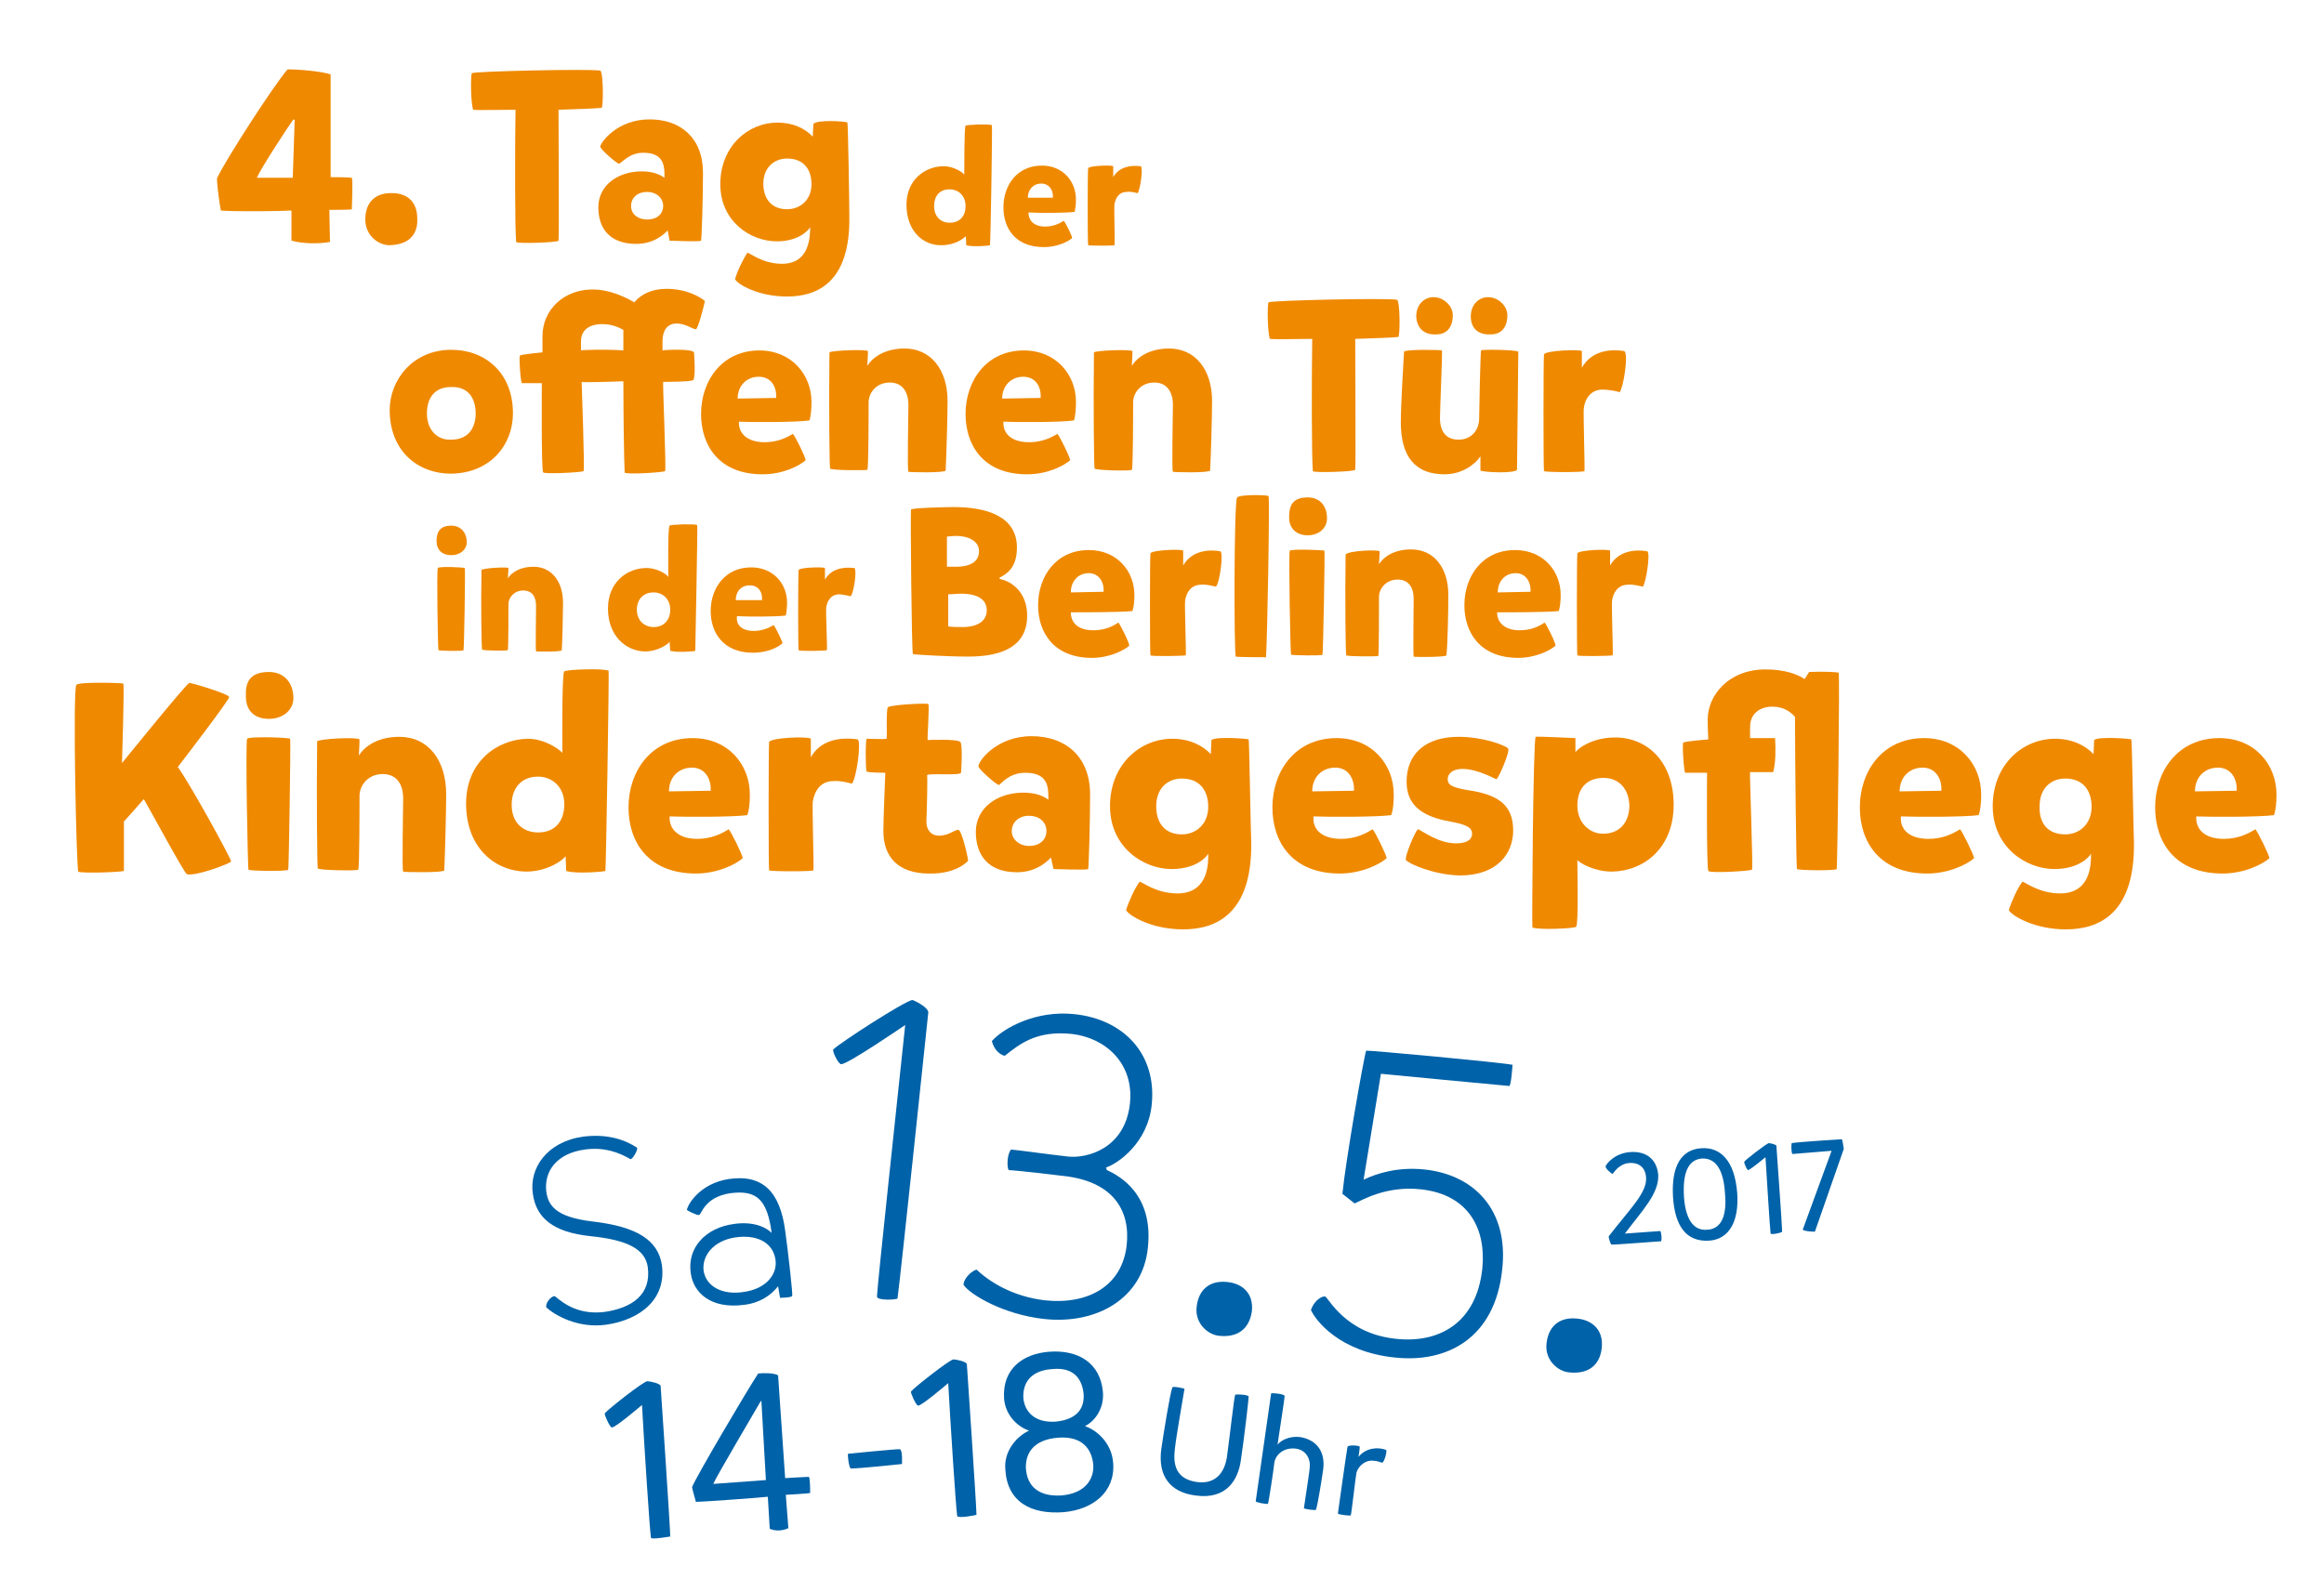 <?xml version="1.0" encoding="utf-8"?>
<!-- Generator: Adobe Illustrator 21.0.0, SVG Export Plug-In . SVG Version: 6.00 Build 0)  -->
<!DOCTYPE svg PUBLIC "-//W3C//DTD SVG 1.1 Basic//EN" "http://www.w3.org/Graphics/SVG/1.1/DTD/svg11-basic.dtd">
<svg version="1.1" baseProfile="basic" id="Ebene_1"
	 xmlns="http://www.w3.org/2000/svg" xmlns:xlink="http://www.w3.org/1999/xlink" x="0px" y="0px" width="362px" height="246px"
	 viewBox="0 0 362 246" xml:space="preserve">
<g>
	<g>
		<path fill="#EF8900" d="M45.4,37.5l0-4.7c-1.2,0.1-9.1,0.2-11,0c-0.2-1-0.6-3.9-0.6-5c1.2-2.7,8.9-14.6,11-17
			c1.5,0,5.4,0.3,6.7,0.8l0,16c0,0,2.7,0,3.3,0.1c0.2,0.4,0,4.9,0,4.9c0,0.1-3.5,0.1-3.5,0.1c0,0,0.1,4.9,0.1,5
			C49.7,38,47.3,38,45.4,37.5z M45.7,18.6c-0.8,1.1-5,7.5-5.7,9.1l5.6,0l0.3-9L45.7,18.6z"/>
		<path fill="#EF8900" d="M60.5,38.2c-1.7-0.1-3.6-1.6-3.6-4c0-2.7,1.6-4.3,4.5-4.1c1.8,0.1,3.6,1.1,3.6,4
			C65.1,36.7,63.5,38.2,60.5,38.2z"/>
		<path fill="#EF8900" d="M73.5,11.4c0.5-0.3,18.2-0.7,20-0.4c0.5,0.2,0.5,5.8,0.2,5.8c-0.8,0.1-3.5,0.2-6.7,0.3
			c0,7.3,0.1,18.9,0,20.4c-0.2,0.3-6.6,0.5-6.6,0.2c-0.2-2.1-0.2-13.8-0.1-20.6c-2.5,0-5.6,0.1-6.6,0C73.3,15.9,73.3,11.7,73.5,11.4
			z"/>
		<path fill="#EF8900" d="M101.2,18.6c4.7,0,8.3,2.8,8.3,8.3c0,4.1-0.2,10.3-0.3,10.6c-0.1,0.2-4.9,0-4.9,0l-0.3-1.6
			c-0.3,0.3-1.9,2.1-4.9,2.1c-4.1,0-5.9-2.4-5.9-5.7c0-3.4,3-5.6,6.8-5.6c1.7,0,2.8,0.5,3.5,1c0-1.6,0.1-3.9-3.3-3.9
			c-2.3,0-3.4,1.7-3.8,1.7c-0.3,0-3-2.3-2.9-2.7C93.6,22.2,96.1,18.6,101.2,18.6z M100.8,34.2c1.7,0,2.5-1,2.5-2.1
			c0-1.3-1.1-2.2-2.5-2.2c-1.5,0-2.5,0.9-2.5,2.2C98.3,33.4,99.4,34.2,100.8,34.2z"/>
		<path fill="#EF8900" d="M132,19.1c0.1,0.4,0.3,12.5,0.3,14.8c0.1,10-4.9,12.3-9.7,12.3c-4.5,0-7.7-1.9-8.1-2.7
			c0.3-1.2,1.3-3.2,1.9-4.1c0.2-0.2,2.2,1.7,5.4,1.7c3.3,0,4.4-2.4,4.4-5.7c-0.3,0.5-1.8,2.2-5.2,2.2c-4.1,0-8.8-3.1-8.8-8.9
			c0-5.9,4.3-9.6,8.9-9.6c2.4,0,4.3,0.9,5.5,2.2c0-0.2,0.1-1.8,0.1-2C127.3,18.6,131.9,18.9,132,19.1z M122.6,32.6
			c2,0,3.8-1.4,3.8-3.9c0-2.3-1.2-4-3.8-4c-2,0-3.7,1.4-3.7,3.9C118.9,31,120.2,32.6,122.6,32.6z"/>
	</g>
	<g>
		<path fill="#EF8900" d="M19.2,106.5c0.2,0.1-0.2,12.4-0.2,12.4s10.1-12.5,10.5-12.5c0.4,0,6.1,1.7,6.2,2.2c0,0.5-8,10.9-8,10.9
			c2,2.8,8.1,13.9,8.3,14.7c0,0.3-5.6,2.4-6.9,2c-0.6-0.5-5.8-10.2-6.7-11.7c-0.4,0.5-3.1,3.5-3.1,3.5l0,7.7
			c-0.7,0.2-6.8,0.4-7.1,0.1c-0.3-0.2-0.9-28.5-0.3-29.1C12.3,106.2,19,106.4,19.2,106.5z"/>
		<path fill="#EF8900" d="M41.9,104.7c2.2,0,3.8,1.5,3.8,4.1c0,1.8-1.6,3.2-3.8,3.2c-2.2,0-3.6-1.2-3.6-3.5
			C38.2,106.3,38.9,104.7,41.9,104.7z M45.2,115.1c0.1,0.2-0.2,20.1-0.3,20.4c-0.2,0.3-6.1,0.2-6.2,0c-0.1-0.1-0.5-20-0.2-20.4
			C38.7,114.7,45,114.9,45.2,115.1z"/>
		<path fill="#EF8900" d="M56,115.2c0,0.9-0.1,2.2-0.1,2.5c0.9-1.4,2.9-2.9,6.3-2.9c4.5,0,7.3,3.6,7.3,9c0,2.8-0.2,9.8-0.3,11.8
			c0,0.4-6.3,0.3-6.4,0.2c-0.2-0.1,0-9.9,0-11.4c0-2.2-1-3.8-3.2-3.8c-2.3,0-3.6,1.8-3.6,3.4c0,1.4,0,11.4-0.2,11.5
			c-0.1,0.2-6.2,0.1-6.3-0.2c-0.1-0.2-0.2-11-0.1-19.8C49.8,115.1,55.6,114.8,56,115.2z"/>
		<path fill="#EF8900" d="M72.6,125.2c0-6.5,4.8-10,9.6-10.1c2.7,0,5,1.7,5.4,2.2c0-1.4-0.1-12.5,0.3-12.7c0.4-0.3,6.1-0.5,6.9-0.1
			c0.1,0-0.4,30.7-0.5,31.2c-0.1,0.1-4.6,0.5-6.1,0c0-0.3-0.1-2-0.1-2.3c-0.3,0.5-2.7,2.4-6.2,2.4C77,135.7,72.6,132,72.6,125.2z
			 M83.8,129.7c2.8,0,4.1-1.9,4.1-4.4c0-2.7-1.9-4.3-4.1-4.3c-2.6,0-4.1,1.8-4.1,4.4C79.7,128.2,81.5,129.7,83.8,129.7z"/>
		<path fill="#EF8900" d="M108.6,130.7c2.2,0,3.8-0.8,4.9-1.5c0.4,0.4,2.1,3.9,2.2,4.5c-1.1,1-4,2.4-7.3,2.4
			c-7.5,0-10.5-5-10.5-10.3c0-5.6,3.5-10.8,10-10.8c5.5,0,8.9,4.1,8.9,8.8c0,1.3-0.1,2.4-0.4,3.2c-2.1,0.3-9.6,0.3-12.1,0.2
			C104.2,129.3,105.8,130.7,108.6,130.7z M110.7,123.2c0.1-2-1-3.6-2.9-3.6c-2.2,0-3.6,1.6-3.6,3.7L110.7,123.2z"/>
		<path fill="#EF8900" d="M132.7,122.1c-0.7-0.2-2-0.5-2.9-0.4c-1.9,0-2.9,1.4-3.2,3.2c-0.1,0.9,0.2,10.6,0.1,10.7
			c-0.1,0.2-6.8,0.2-6.9,0c-0.1-0.2-0.1-19.2,0-20c0.4-0.7,6.1-0.9,6.5-0.5c0,0.9,0,2.6,0,2.9c1.5-2.7,4.5-3.2,7.3-2.8
			C134.2,115.6,133.4,121.3,132.7,122.1z"/>
		<path fill="#EF8900" d="M144.3,128c0,1.3,0.7,2.2,2,2.2c1.5,0,2.5-1,3-0.9c0.5,0.1,1.4,3.9,1.5,4.8c0,0-1.7,2.1-6.1,2
			c-4.8,0-7.1-2.6-7.1-6.6c0-1.9,0.3-9.1,0.3-9.1c0,0-2.7,0-2.9-0.2c-0.2-0.2-0.2-5,0-5.1c0.2,0,2.9,0.1,3.1,0
			c0.1-0.2-0.1-4.5,0.2-4.9c0.4-0.4,6.1-0.7,6.3-0.5c0.2,0.2-0.2,5.6-0.1,5.6c0.1,0,4.6-0.2,5.1,0.3c0.4,0.6,0.1,4.8,0.1,4.8
			c-0.3,0.5-5.3,0-5.3,0.4C144.5,120.8,144.4,125.6,144.3,128z"/>
		<path fill="#EF8900" d="M160.7,114.7c5.1,0,9.1,3,9.1,9.1c0,4.4-0.2,11.3-0.3,11.6c-0.1,0.2-5.4,0-5.4,0l-0.4-1.8
			c-0.3,0.3-2,2.3-5.3,2.3c-4.5,0-6.4-2.7-6.4-6.3c0-3.7,3.3-6.1,7.4-6.1c1.9,0,3.1,0.5,3.9,1.1c0-1.8,0.1-4.2-3.6-4.2
			c-2.6,0-3.8,1.8-4.1,1.9c-0.4,0-3.2-2.5-3.2-2.9C152.4,118.6,155.2,114.7,160.7,114.7z M160.3,131.8c1.8,0,2.7-1.1,2.7-2.3
			c0-1.5-1.2-2.4-2.7-2.4c-1.6,0-2.7,1-2.7,2.4C157.6,130.8,158.8,131.8,160.3,131.8z"/>
		<path fill="#EF8900" d="M194.5,115.2c0.1,0.5,0.3,13.6,0.4,16.2c0.1,10.9-5.4,13.4-10.6,13.4c-4.9,0-8.4-2.1-8.9-3
			c0.4-1.3,1.4-3.5,2.1-4.4c0.2-0.2,2.4,1.8,5.9,1.8c3.6,0,4.9-2.6,4.8-6.2c-0.3,0.6-2,2.4-5.7,2.4c-4.4,0-9.6-3.4-9.6-9.8
			c0-6.5,4.7-10.5,9.7-10.5c2.6,0,4.7,1,6,2.4c0-0.2,0.1-2,0.1-2.2C189.4,114.7,194.4,115.1,194.5,115.2z M184.1,130
			c2.2,0,4.1-1.6,4.1-4.3c0-2.5-1.3-4.4-4.1-4.4c-2.2,0-4,1.5-4,4.3C180.1,128.3,181.5,130,184.1,130z"/>
		<path fill="#EF8900" d="M208.9,130.7c2.2,0,3.8-0.8,4.9-1.5c0.4,0.4,2.1,3.9,2.2,4.5c-1.1,1-4,2.4-7.3,2.4
			c-7.5,0-10.5-5-10.5-10.3c0-5.6,3.5-10.8,10-10.8c5.5,0,8.9,4.1,8.9,8.8c0,1.3-0.1,2.4-0.4,3.2c-2.1,0.3-9.6,0.3-12.1,0.2
			C204.4,129.3,206,130.7,208.9,130.7z M210.9,123.2c0.1-2-1-3.6-2.9-3.6c-2.2,0-3.6,1.6-3.6,3.7L210.9,123.2z"/>
		<path fill="#EF8900" d="M219,134c-0.3-0.4,1.6-4.9,1.9-4.8c0.7,0.3,3.2,2.2,5.9,2.2c1.7,0,2.5-0.6,2.5-1.5s-0.7-1.4-3.4-1.9
			c-4.6-0.8-6.8-2.7-6.8-6.2c0-4.4,3-7,8.1-7c3.8,0,7.2,1.3,7.7,1.8c0.4,0.4-1.5,4.7-1.8,4.8c-0.2,0-2.9-1.6-5.3-1.6
			c-1.6,0-2.3,0.8-2.3,1.6c0,0.9,0.7,1.3,3.1,1.7c4.9,0.7,7.1,2.4,7.1,6.3c0,3.6-2.5,7-8.3,7C223.3,136.3,219.5,134.6,219,134z"/>
	</g>
	<g>
		<path fill="#EF8900" d="M260.7,125.4c0,6.6-4.5,10.3-9.6,10.4c-2.7,0-5-1.3-5.4-1.8c0,1.4,0.2,10.2-0.2,10.4
			c-0.4,0.3-6.1,0.5-6.8,0.1c-0.1,0,0.1-28.8,0.5-29.7c0-0.1,6.2,0.2,6.2,0.2c0,0.2,0,2,0,2.2c0.3-0.5,2.5-2.3,6.2-2.3
			C256.5,114.9,260.7,118.6,260.7,125.4z M249.8,121.2c-2.8,0-4.1,1.8-4.1,4.3c0,2.7,1.9,4.4,4,4.4c2.6,0,4.1-1.8,4.1-4.4
			C253.7,122.7,252,121.2,249.8,121.2z"/>
		<path fill="#EF8900" d="M276.2,120.3c-2,0-3.6,0-3.6,0c-0.1,0,0.5,15,0.3,15.2c-0.2,0.2-6.5,0.6-6.8,0.2
			c-0.3-0.5-0.2-14.9-0.2-15.3c-0.3,0-3.3,0-3.4,0c-0.2-0.1-0.5-4.5-0.3-4.7c0.2-0.2,3.9-0.5,3.9-0.5c0,0-0.1-1.5-0.1-3.1
			c0-3.7,3.2-7.8,9-7.8c2.9,0,4.9,0.7,6.1,1.5l0.7-1.1c2.1-0.1,4.2,0,4.6,0.1c0.2,0.1-0.2,30.3-0.3,30.6c-0.2,0.3-6.1,0.2-6.2,0
			c-0.1-0.1-0.3-16.9-0.3-23.7c-0.6-0.7-1.7-1.6-3.5-1.6c-1.9,0-3.5,1-3.5,3.2c0,0.5,0,1.5,0,1.7c0.9,0,0.8,0,3.9,0
			C276.6,116.9,276.6,118.8,276.2,120.3z"/>
		<path fill="#EF8900" d="M300.4,130.7c2.2,0,3.8-0.8,4.9-1.5c0.4,0.4,2.1,3.9,2.2,4.5c-1.1,1-4,2.4-7.3,2.4
			c-7.5,0-10.5-5-10.5-10.3c0-5.6,3.5-10.8,10-10.8c5.5,0,8.9,4.1,8.9,8.8c0,1.3-0.1,2.4-0.4,3.2c-2.1,0.3-9.6,0.3-12.1,0.2
			C295.9,129.3,297.5,130.7,300.4,130.7z M302.4,123.2c0.1-2-1-3.6-2.9-3.6c-2.2,0-3.6,1.6-3.6,3.7L302.4,123.2z"/>
		<path fill="#EF8900" d="M332,115.2c0.1,0.5,0.3,13.6,0.4,16.2c0.1,10.9-5.4,13.4-10.6,13.4c-4.9,0-8.4-2.1-8.9-3
			c0.4-1.3,1.4-3.5,2.1-4.4c0.2-0.2,2.4,1.8,5.9,1.8c3.6,0,4.9-2.6,4.8-6.2c-0.3,0.6-2,2.4-5.7,2.4c-4.4,0-9.6-3.4-9.6-9.8
			c0-6.5,4.7-10.5,9.7-10.5c2.6,0,4.7,1,6,2.4c0-0.2,0.1-2,0.1-2.2C326.9,114.7,331.9,115.1,332,115.2z M321.7,130
			c2.2,0,4.1-1.6,4.1-4.3c0-2.5-1.3-4.4-4.1-4.4c-2.2,0-4,1.5-4,4.3C317.6,128.3,319,130,321.7,130z"/>
		<path fill="#EF8900" d="M346.4,130.7c2.2,0,3.8-0.8,4.9-1.5c0.4,0.4,2.1,3.9,2.2,4.5c-1.1,1-4,2.4-7.3,2.4
			c-7.5,0-10.5-5-10.5-10.3c0-5.6,3.5-10.8,10-10.8c5.5,0,8.9,4.1,8.9,8.8c0,1.3-0.1,2.4-0.4,3.2c-2.1,0.3-9.6,0.3-12.1,0.2
			C342,129.3,343.5,130.7,346.4,130.7z M348.4,123.2c0.1-2-1-3.6-2.9-3.6c-2.2,0-3.6,1.6-3.6,3.7L348.4,123.2z"/>
	</g>
	<g>
		<path fill="#EF8900" d="M70.3,81.9c1.4,0,2.4,1,2.4,2.6c0,1.1-1,2-2.4,2c-1.4,0-2.3-0.8-2.3-2.2C68,82.9,68.5,81.9,70.3,81.9z
			 M72.4,88.5c0.1,0.1-0.1,12.6-0.2,12.8c-0.1,0.2-3.8,0.1-3.9,0c-0.1-0.1-0.3-12.5-0.1-12.8C68.4,88.2,72.3,88.4,72.4,88.5z"/>
		<path fill="#EF8900" d="M79.2,88.5c0,0.5-0.1,1.4-0.1,1.6c0.6-0.9,1.9-1.8,4-1.8c2.8,0,4.6,2.3,4.6,5.6c0,1.7-0.1,6.2-0.2,7.4
			c0,0.3-3.9,0.2-4,0.2c-0.1-0.1,0-6.2,0-7.1c0-1.4-0.6-2.4-2-2.4c-1.4,0-2.3,1.1-2.3,2.1c0,0.9,0,7.1-0.1,7.2s-3.9,0.1-4-0.1
			c-0.1-0.1-0.2-6.9-0.1-12.4C75.3,88.5,79,88.3,79.2,88.5z"/>
		<path fill="#EF8900" d="M94.7,94.8c0-4.1,3-6.3,6-6.3c1.7,0,3.2,1,3.4,1.4c0-0.9-0.1-7.8,0.2-8c0.2-0.2,3.8-0.3,4.3-0.1
			c0.1,0-0.3,19.3-0.3,19.6c-0.1,0.1-2.9,0.3-3.9,0c0-0.2-0.1-1.3-0.1-1.4c-0.2,0.3-1.7,1.5-3.9,1.5C97.5,101.4,94.7,99.1,94.7,94.8
			z M101.8,97.7c1.7,0,2.6-1.2,2.6-2.7c0-1.7-1.2-2.7-2.6-2.7c-1.6,0-2.6,1.1-2.6,2.7C99.2,96.7,100.4,97.7,101.8,97.7z"/>
		<path fill="#EF8900" d="M117.4,98.3c1.4,0,2.4-0.5,3.1-0.9c0.3,0.3,1.3,2.4,1.4,2.8c-0.7,0.7-2.5,1.5-4.6,1.5
			c-4.7,0-6.6-3.2-6.6-6.5c0-3.5,2.2-6.8,6.3-6.8c3.5,0,5.6,2.6,5.6,5.5c0,0.8-0.1,1.5-0.2,2c-1.3,0.2-6,0.2-7.6,0.1
			C114.6,97.4,115.6,98.3,117.4,98.3z M118.7,93.5c0.1-1.3-0.6-2.3-1.9-2.3c-1.4,0-2.2,1-2.2,2.3L118.7,93.5z"/>
		<path fill="#EF8900" d="M132.5,92.9c-0.4-0.1-1.3-0.3-1.8-0.3c-1.2,0-1.8,0.9-2,2c-0.1,0.6,0.2,6.6,0.1,6.7
			c-0.1,0.1-4.3,0.2-4.4,0c-0.1-0.1-0.1-12,0-12.5c0.2-0.4,3.8-0.5,4.1-0.3c0,0.5,0,1.6,0,1.8c1-1.7,2.8-2,4.6-1.8
			C133.5,88.8,133,92.4,132.5,92.9z"/>
	</g>
	<g>
		<path fill="#EF8900" d="M155.7,90.2c2.1,0.4,4.3,2.3,4.3,5.7c0,4.5-3.4,6.4-9.2,6.4c-3.1,0-8.4-0.3-8.6-0.4
			c-0.2-0.1-0.4-22.2-0.3-22.5c0.1-0.3,6.1-0.4,6.6-0.4c5.3,0,9.9,1.5,9.9,6.3c0,2.7-1.1,3.9-2.7,4.7V90.2z M147.5,88.3
			c0.4,0,0.8,0,1.4,0c2.4,0,3.6-0.9,3.6-2.4c0-1.8-2-2.4-3.5-2.4c-0.7,0-1.2,0.1-1.5,0.1C147.5,84.3,147.5,88.3,147.5,88.3z
			 M147.7,97.6c0.8,0.1,1.5,0.1,2.2,0.1c2.6,0,3.8-1.1,3.8-2.6c0-1.7-1.4-2.6-4-2.6c-0.8,0-1.4,0.1-2,0.1
			C147.7,93.2,147.7,97.6,147.7,97.6z"/>
		<path fill="#EF8900" d="M170.3,98.2c1.8,0,3-0.6,3.9-1.2c0.3,0.3,1.7,3.1,1.7,3.6c-0.9,0.8-3.2,1.9-5.8,1.9c-6,0-8.4-4-8.4-8.2
			c0-4.5,2.8-8.6,7.9-8.6c4.4,0,7.1,3.3,7.1,7c0,1-0.1,1.9-0.3,2.5c-1.6,0.2-7.6,0.2-9.6,0.2C166.8,97.1,168,98.2,170.3,98.2z
			 M171.9,92.2c0.1-1.6-0.8-2.9-2.3-2.9c-1.7,0-2.8,1.3-2.8,3L171.9,92.2z"/>
		<path fill="#EF8900" d="M189.4,91.4c-0.5-0.1-1.6-0.4-2.3-0.3c-1.5,0-2.3,1.1-2.5,2.5c-0.1,0.7,0.2,8.4,0.1,8.5
			c-0.1,0.1-5.4,0.2-5.5,0c-0.1-0.1-0.1-15.2,0-15.9c0.3-0.5,4.8-0.7,5.1-0.4c0,0.7,0,2.1,0,2.3c1.2-2.1,3.6-2.6,5.8-2.2
			C190.6,86.2,190,90.8,189.4,91.4z"/>
		<path fill="#EF8900" d="M197.6,77.3c0.2,0.4-0.2,22.5-0.4,25.1c0,0-4.5,0-4.7-0.1c-0.3-0.2-0.3-24.4,0.2-24.8
			C193.2,77,197.5,77.1,197.6,77.3z"/>
		<path fill="#EF8900" d="M203.7,77.5c1.8,0,3,1.2,3,3.3c0,1.5-1.3,2.6-3,2.6c-1.7,0-2.9-1-2.9-2.8
			C200.8,78.8,201.3,77.5,203.7,77.5z M206.3,85.8c0.1,0.1-0.2,16-0.3,16.2c-0.1,0.2-4.8,0.1-4.9,0c-0.1-0.1-0.4-15.9-0.2-16.2
			C201.2,85.5,206.2,85.7,206.3,85.8z"/>
		<path fill="#EF8900" d="M214.9,85.9c0,0.7-0.1,1.8-0.1,2c0.7-1.1,2.3-2.3,5-2.3c3.6,0,5.8,2.9,5.8,7.1c0,2.2-0.1,7.8-0.3,9.4
			c0,0.3-5,0.3-5.1,0.2c-0.1-0.1,0-7.8,0-9c0-1.8-0.8-3-2.5-3c-1.8,0-2.9,1.4-2.9,2.7c0,1.1,0,9-0.1,9.2c-0.1,0.1-4.9,0.1-5-0.1
			c-0.1-0.1-0.2-8.7-0.1-15.7C210,85.8,214.6,85.6,214.9,85.9z"/>
		<path fill="#EF8900" d="M236.7,98.2c1.8,0,3-0.6,3.9-1.2c0.3,0.3,1.7,3.1,1.7,3.6c-0.9,0.8-3.2,1.9-5.8,1.9c-6,0-8.4-4-8.4-8.2
			c0-4.5,2.8-8.6,7.9-8.6c4.4,0,7.1,3.3,7.1,7c0,1-0.1,1.9-0.3,2.5c-1.6,0.2-7.6,0.2-9.6,0.2C233.2,97.1,234.5,98.2,236.7,98.2z
			 M238.4,92.2c0.1-1.6-0.8-2.9-2.3-2.9c-1.7,0-2.8,1.3-2.8,3L238.4,92.2z"/>
		<path fill="#EF8900" d="M255.9,91.4c-0.5-0.1-1.6-0.4-2.3-0.3c-1.5,0-2.3,1.1-2.5,2.5c-0.1,0.7,0.2,8.4,0.1,8.5
			c-0.1,0.1-5.4,0.2-5.5,0c-0.1-0.1-0.1-15.2,0-15.9c0.3-0.5,4.8-0.7,5.1-0.4c0,0.7,0,2.1,0,2.3c1.2-2.1,3.6-2.6,5.8-2.2
			C257.1,86.2,256.4,90.8,255.9,91.4z"/>
	</g>
	<path fill="#EF8900" d="M79.9,64.4c0,4.9-3.5,9.3-9.6,9.4c-5.4,0-9.6-3.7-9.6-9.9c0-4.7,3.6-9.4,9.6-9.4
		C75.6,54.5,79.9,58.1,79.9,64.4z M70.5,60.3c-2.7-0.1-4,1.6-4,4.1c0,2.7,1.7,4.1,3.5,4.1c2.7,0.1,4.1-1.5,4.1-4.2
		C74,61.3,72.3,60.3,70.5,60.3z M108.1,54.9c0,0,0.3,3.7-0.1,4.3c-0.2,0.3-4.7,0.3-4.7,0.3c-0.1,0,0.5,13.7,0.3,13.9
		s-6.3,0.6-6.3,0.2c-0.1-2-0.2-8.8-0.2-14.2c-2.3,0.1-6.4,0.2-6.5,0.1c0,0.1,0.5,13.7,0.3,13.9s-6,0.5-6.3,0.2
		c-0.3-0.5-0.2-13.6-0.2-13.9c-0.3,0-2.9,0-3.1,0c-0.2-0.1-0.5-4.1-0.3-4.3s3.5-0.5,3.5-0.5s0-1.4,0-2.5c0-4.2,3.4-7.3,7.8-7.3
		c2.8,0,5.3,1.3,6.5,2c1.1-1.3,2.8-2.1,5-2.1c3.2,0,5.3,1.3,6,1.9c-0.2,1-1.1,4.4-1.4,4.4c-0.5,0-1.6-0.9-3-0.9
		c-1.6,0-2.2,1.3-2.2,2.7v1.5C103.5,54.5,107.8,54.3,108.1,54.9z M97.1,54.6v-2.2c0-0.3,0-0.7,0-1c-0.7-0.4-1.8-0.9-3.3-0.9
		c-2,0-3.3,0.9-3.3,2.7v1.4C90.7,54.5,94.7,54.4,97.1,54.6z M119.1,68.9c2,0,3.4-0.7,4.4-1.3c0.4,0.4,1.9,3.5,2,4.1
		c-1,0.9-3.6,2.2-6.7,2.2c-6.9,0-9.6-4.6-9.6-9.4c0-5.1,3.2-9.9,9.1-9.9c5,0,8.1,3.8,8.1,8c0,1.2-0.1,2.2-0.3,2.9
		c-1.9,0.3-8.8,0.3-11,0.2C115,67.6,116.5,68.9,119.1,68.9z M120.9,62c0.1-1.9-0.9-3.3-2.7-3.3c-2,0-3.3,1.5-3.3,3.4L120.9,62z
		 M135.2,54.7c0,0.8-0.1,2-0.1,2.3c0.8-1.3,2.7-2.7,5.8-2.7c4.1,0,6.7,3.3,6.7,8.2c0,2.5-0.2,8.9-0.3,10.8c0,0.4-5.7,0.3-5.8,0.2
		c-0.2-0.1,0-9,0-10.4c0-2-0.9-3.5-2.9-3.5c-2.1,0-3.3,1.6-3.3,3.1c0,1.3,0,10.4-0.2,10.5s-5.6,0.1-5.8-0.2
		c-0.1-0.2-0.2-10-0.1-18.1C129.5,54.6,134.9,54.4,135.2,54.7z M160.3,68.9c2,0,3.4-0.7,4.4-1.3c0.4,0.4,1.9,3.5,2,4.1
		c-1,0.9-3.6,2.2-6.7,2.2c-6.9,0-9.6-4.6-9.6-9.4c0-5.1,3.2-9.9,9.1-9.9c5,0,8.1,3.8,8.1,8c0,1.2-0.1,2.2-0.3,2.9
		c-1.9,0.3-8.8,0.3-11,0.2C156.2,67.6,157.6,68.9,160.3,68.9z M162.1,62c0.1-1.9-0.9-3.3-2.7-3.3c-2,0-3.3,1.5-3.3,3.4L162.1,62z
		 M176.4,54.7c0,0.8-0.1,2-0.1,2.3c0.8-1.3,2.7-2.7,5.8-2.7c4.1,0,6.7,3.3,6.7,8.2c0,2.5-0.2,8.9-0.3,10.8c0,0.4-5.7,0.3-5.8,0.2
		c-0.2-0.1,0-9,0-10.4c0-2-0.9-3.5-2.9-3.5c-2.1,0-3.3,1.6-3.3,3.1c0,1.3,0,10.4-0.2,10.5c-0.1,0.2-5.6,0.1-5.8-0.2
		c-0.1-0.2-0.2-10-0.1-18.1C170.7,54.6,176,54.4,176.4,54.7z M197.6,47.1c0.5-0.3,18.2-0.7,20-0.4c0.5,0.2,0.5,5.8,0.2,5.8
		c-0.8,0.1-3.5,0.2-6.7,0.3c0,7.3,0.1,18.9,0,20.4c-0.2,0.3-6.6,0.5-6.6,0.2c-0.2-2.1-0.2-13.8-0.1-20.6c-2.5,0-5.6,0.1-6.6,0
		C197.4,51.5,197.4,47.3,197.6,47.1z M230.6,73.3c0-0.8,0-1.9,0-2.2c-0.8,1.2-2.8,2.8-5.6,2.8c-4.6,0-6.8-2.8-6.8-8.1
		c0-2.7,0.4-9.2,0.5-11c0.1-0.4,5.8-0.3,5.9-0.2c0.1,0.4-0.3,9.1-0.3,10.5c0,2.1,0.9,3.4,2.9,3.4c2.1,0,3.2-1.6,3.2-3.3
		c0-1.1,0.2-10.4,0.3-10.6c0.1-0.2,5.6-0.1,5.8,0.2c0,0.2-0.1,10.3-0.2,18.4C235.9,73.8,231,73.6,230.6,73.3z M220.6,49.3
		c0-1.8,1.2-3,2.7-3c1.6,0,3,1.4,3,2.8c0,1.6-0.7,3-2.6,3C221.7,52.2,220.7,51,220.6,49.3z M229.1,49.3c0-1.8,1.2-3,2.7-3
		c1.6,0,3,1.4,3,2.8c0,1.6-0.7,3-2.6,3C230.1,52.2,229.1,51,229.1,49.3z M252.3,61.1c-0.6-0.2-1.9-0.4-2.7-0.4
		c-1.7,0-2.7,1.3-2.9,2.9c-0.1,0.8,0.2,9.7,0.1,9.8c-0.1,0.2-6.2,0.2-6.3,0c-0.1-0.2-0.1-17.5,0-18.2c0.3-0.6,5.6-0.8,5.9-0.5
		c0,0.8,0,2.4,0,2.6c1.4-2.5,4.1-3,6.6-2.6C253.7,55.1,252.9,60.3,252.3,61.1z"/>
	<g>
		<path fill="#EF8900" d="M141.2,31.9c0-3.9,2.9-6,5.8-6c1.6,0,3,1,3.2,1.3c0-0.8,0-7.5,0.2-7.6c0.2-0.2,3.6-0.3,4.1-0.1
			c0.1,0-0.2,18.4-0.3,18.7c-0.1,0.1-2.8,0.3-3.7,0c0-0.2,0-1.2-0.1-1.4c-0.2,0.3-1.6,1.4-3.7,1.4C143.9,38.3,141.2,36.1,141.2,31.9
			z M147.9,34.7c1.7,0,2.5-1.1,2.5-2.6c0-1.6-1.1-2.6-2.5-2.6c-1.6,0-2.4,1.1-2.4,2.6C145.5,33.8,146.6,34.7,147.9,34.7z"/>
		<path fill="#EF8900" d="M162.8,35.3c1.3,0,2.3-0.5,2.9-0.9c0.2,0.2,1.3,2.3,1.3,2.7c-0.7,0.6-2.4,1.4-4.4,1.4
			c-4.5,0-6.3-3-6.3-6.2c0-3.4,2.1-6.5,6-6.5c3.3,0,5.3,2.5,5.3,5.3c0,0.8-0.1,1.4-0.2,1.9c-1.2,0.2-5.7,0.2-7.2,0.1
			C160.2,34.4,161.1,35.3,162.8,35.3z M164,30.8c0.1-1.2-0.6-2.2-1.8-2.2c-1.3,0-2.1,1-2.1,2.2L164,30.8z"/>
		<path fill="#EF8900" d="M177.2,30.1c-0.4-0.1-1.2-0.3-1.7-0.2c-1.1,0-1.7,0.8-1.9,1.9c-0.1,0.5,0.1,6.3,0,6.4c0,0.1-4.1,0.1-4.1,0
			c-0.1-0.1-0.1-11.5,0-12c0.2-0.4,3.7-0.5,3.9-0.3c0,0.5,0,1.6,0,1.7c0.9-1.6,2.7-1.9,4.3-1.7C178.1,26.2,177.6,29.6,177.2,30.1z"
			/>
	</g>
</g>
<g>
	<defs>
		<rect id="SVGID_1_" x="78.9" y="151.5" width="212" height="89.2"/>
	</defs>
	<clipPath id="SVGID_2_">
		<use xlink:href="#SVGID_1_"  overflow="visible"/>
	</clipPath>
	<g clip-path="url(#SVGID_2_)">
		<path fill="#0062A8" d="M136.6,202c0.1-2.2,3.3-31.8,4.4-42.3c0,0-9.2,6.3-10,6.1c-0.5-0.1-1.4-2.1-1.2-2.3
			c1.3-1.2,10.9-7.4,12.3-7.7c0.4,0.1,2.4,1.1,2.5,1.9c0,0-4.4,42-4.8,44.6C139.8,202.5,136.6,202.7,136.6,202z"/>
		<path fill="#0062A8" d="M172.4,182.3c2,0.9,7.3,3.8,6.4,12.1c-0.8,8-8.1,12-16.2,11.1c-6.3-0.7-11.5-3.8-12.5-5.3
			c-0.1-0.7,0.9-2,2-2.4c1.9,1.8,5.5,4.2,10.7,4.8c6.8,0.7,12-2.3,12.7-8.6c0.6-5.5-2.2-10-10-10.8c-1.5-0.2-6.8-0.8-8.4-0.9
			c-0.3-0.6-0.2-2.6,0.4-3.2c1.9,0.2,5.4,0.7,8.9,1.1c2.9,0.3,8.8-1.2,9.6-8.2c0.7-6.3-3.8-10.3-9-10.9c-5.6-0.6-8.2,1.6-10.5,3.4
			c-1.2-0.3-1.8-1.5-2-2.3c1.9-2.1,6.9-4.8,12.8-4.2c7.8,0.8,12.9,6.3,12.1,14.1c-0.6,6-5.3,9.2-7.1,9.8L172.4,182.3z"/>
		<path fill="#0062A8" d="M189.7,208.1c-1.8-0.3-3.6-2.1-3.3-4.5c0.3-2.8,2.2-4.3,5.2-3.8c1.8,0.3,3.7,1.6,3.4,4.5
			C194.6,207.1,192.7,208.5,189.7,208.1z"/>
		<path fill="#0062A8" d="M206.4,202c0.5,0.1,3.1,5.8,11.1,6.6c6.6,0.7,12.5-2.4,13.4-11c0.6-6.1-2.1-11.5-9.6-12.3
			c-5.5-0.6-9.3,1.8-10.3,2.2l-1.9-1.5c0.5-5.1,3.3-21.1,3.7-22.3c0.2-0.1,20.8,1.8,22.8,2.2c0,0-0.2,3.2-0.5,3.3
			c-0.3,0-20-1.9-20-1.9l-2.7,16.5c2.1-1,5.3-2,9.4-1.6c7.9,0.8,13.2,6.4,12.2,15.5c-1.1,10.9-8.7,14.7-16.8,13.8
			c-8.6-0.9-12.3-5.8-13-7.4C204.8,202.4,206.1,201.9,206.4,202z"/>
		<path fill="#0062A8" d="M244.2,213.8c-1.8-0.3-3.6-2.1-3.3-4.5c0.3-2.8,2.2-4.3,5.2-3.8c1.8,0.3,3.7,1.6,3.4,4.5
			C249.2,212.8,247.3,214.2,244.2,213.8z"/>
	</g>
	<g clip-path="url(#SVGID_2_)">
		<path fill="#0062A8" d="M85.1,203.7c-0.2-0.8,1-2,1.4-1.7c1.4,1.2,3.8,2.9,7.7,2.4c4.1-0.6,7.3-2.6,6.7-7c-0.4-2.7-3-4.2-8.9-4.8
			c-5.9-0.6-8.5-2.9-9-6.6c-0.6-4,2.2-8.1,7.8-8.9c3.8-0.5,6.6,0.5,8.4,1.7c0.3,0.2-0.7,1.9-1,1.8c-1.9-1.1-4.1-1.9-7.1-1.5
			c-4.4,0.6-6.4,3.4-6,6.6c0.3,2,1.3,3.9,7.1,4.6c7,0.8,10.3,2.9,10.9,6.8c0.7,5.2-3.2,8.5-8.7,9.3C90,207,86.4,204.9,85.1,203.7z"
			/>
		<path fill="#0062A8" d="M113.5,183.7c5.4-0.8,8,2.1,8.8,8c0.5,3.6,1.2,10,1.1,10.2c-0.1,0.3-1.9,0.3-1.9,0.3l-0.3-1.8
			c-1.1,1.4-2.8,2.6-5.3,2.9c-5.3,0.7-7.9-2-8.3-4.9c-0.6-4,2.3-7.1,6.7-7.7c2.7-0.4,4.8,0.3,5.9,1.4c-0.7-5.3-2.4-6.7-6.4-6.2
			c-4.1,0.6-4.5,3.3-4.9,3.4c-0.3,0.1-1.9-0.7-1.9-0.8C107.1,187.7,109,184.4,113.5,183.7z M115.8,201.3c3.7-0.5,5.3-2.9,5-5
			c-0.4-2.8-3-4-6.3-3.5c-3.3,0.5-5.2,2.8-4.9,5.2C110,200.5,112.6,201.8,115.8,201.3z"/>
	</g>
	<g clip-path="url(#SVGID_2_)">
		<path fill="#0062A8" d="M101.4,239.6c-0.2-1.1-1.1-15.2-1.4-20.7c0,0-4.2,3.6-4.7,3.5c-0.3,0-1.2-2-1.1-2.2c0.6-0.7,5.8-4.8,6.6-5
			c0.4,0,1.9,0.3,2.1,0.7c0,0,1.5,22.1,1.5,23.5C104.3,239.4,101.5,239.9,101.4,239.6z"/>
		<path fill="#0062A8" d="M119.9,238.2l-0.3-5c-0.6,0.1-10.2,0.8-11.2,0.8c-0.1-0.4-0.5-1.7-0.6-2.3c0.5-1.4,8.7-15.3,10.3-17.7
			c0.7-0.1,2.6-0.1,3.1,0.3l1.1,16c0,0,3.2-0.2,3.7-0.2c0.2,0.2,0.2,2.5,0.2,2.5c0,0.1-3.8,0.3-3.8,0.3c0,0,0.4,5.2,0.4,5.2
			C121.9,238.5,120.9,238.6,119.9,238.2z M118.5,218.3c-0.5,0.9-6.9,11.7-7.4,12.9l8.2-0.6l-0.7-12.3L118.5,218.3z"/>
		<path fill="#0062A8" d="M140.5,228.1c0,0-6.5,0.7-8,0.7c-0.3-0.3-0.5-2.2-0.4-2.3c0.1,0,7.9-0.8,8.1-0.7
			C140.6,226,140.5,228,140.5,228.1z"/>
		<path fill="#0062A8" d="M149.1,236.2c-0.2-1.1-1.1-15.2-1.4-20.7c0,0-4.2,3.6-4.7,3.5c-0.3,0-1.2-2-1.1-2.2c0.6-0.7,5.8-4.8,6.6-5
			c0.4,0,1.9,0.3,2.1,0.7c0,0,1.5,22.1,1.5,23.5C152,236.1,149.2,236.6,149.1,236.2z"/>
		<path fill="#0062A8" d="M160.3,222.9c-1.8-0.6-3.7-2.4-3.9-5c-0.3-4.6,2.9-7,7.1-7.3c4.4-0.3,7.9,1.7,8.3,6.3
			c0.2,2.5-1.2,4.5-2.8,5.3c1.8,0.6,4.2,2.6,4.4,5.8c0.3,4.5-3.2,7.2-7.7,7.6c-5.1,0.4-8.8-1.6-9.1-6.6
			C156.3,226,158.5,223.7,160.3,222.9z M168.8,217.3c-0.2-2.5-1.6-4.3-4.8-4c-3.5,0.2-4.7,2.2-4.6,4.5c0.2,2.1,1.7,3.9,5,3.7
			C167.5,221.2,168.9,219.7,168.8,217.3z M165.3,233c3.7-0.3,5.1-2.5,5-4.7c-0.2-2.6-1.8-4.6-5.5-4.3c-3.8,0.3-5.1,2.4-5,4.8
			C160,231.5,161.7,233.2,165.3,233z"/>
	</g>
	<g clip-path="url(#SVGID_2_)">
		<path fill="#0062A8" d="M184.5,216.4c-0.1,0.7-1.3,7.4-1.5,9.4c-0.4,3.2,0.8,4.7,3.4,5.1c2.9,0.4,4.3-1.4,4.7-3.8
			c0.5-3.7,1.1-9.1,1.3-9.8c0.3-0.1,2.1,0,2.1,0.3c0,0.4-0.7,6.5-1.2,9.8c-0.4,3.1-2.2,6.3-7.1,5.6c-3.9-0.5-5.9-3-5.3-7.3
			c0.4-2.7,1.3-8.3,1.7-9.5C182.5,215.9,184.5,216.3,184.5,216.4z"/>
		<path fill="#0062A8" d="M200.1,217.5c0,0.5-1.1,7.4-1.1,7.6c0.5-0.7,1.9-1.4,3.5-1.2c2.5,0.4,4,2.2,3.6,5.1
			c-0.2,1.4-0.8,5.2-1.1,6.2c-0.1,0.2-1.8-0.1-1.9-0.2c0.1-0.7,0.8-5.2,0.9-6.2c0.2-1.4-0.5-2.9-2.2-3.1c-1.8-0.2-3.1,0.9-3.3,2.2
			c-0.1,1-0.9,6.3-1,6.4c-0.1,0.1-1.9-0.2-1.9-0.4c0-0.1,1.9-13.4,2.4-16.8C198.3,217,200.1,217.2,200.1,217.5z"/>
		<path fill="#0062A8" d="M215.3,227.9c-0.4-0.1-0.8-0.3-1.3-0.3c-1.1-0.2-2.3,0.6-2.7,1.8c-0.1,0.3-0.8,6.6-0.9,6.7
			c0,0.1-2-0.1-2-0.3c0-0.1,1.4-10,1.5-10.4c0.2-0.3,1.8-0.2,1.9,0c0,0.5-0.2,1.5-0.2,1.6c1.1-1.4,3-1.6,4.3-1.1
			C216.1,226,215.7,227.7,215.3,227.9z"/>
	</g>
</g>
<g>
	<path fill="#0062A8" d="M253.1,192.2l5.5-0.4c0.2,0.1,0.3,1.6,0.1,1.6c-0.4,0-7.6,0.6-7.7,0.5c-0.1,0-0.5-1.1-0.4-1.3
		c3.4-4.4,6-6.8,5.8-9.2c-0.1-1.3-0.9-2.3-2.6-2.2c-1.5,0.1-2.3,1.3-2.6,1.7c-0.3-0.1-1.2-0.9-1.1-1.2c0.1-0.3,1.3-2,3.8-2.2
		c2.5-0.2,4.2,1.1,4.4,3.6C258.4,186,255.8,188.6,253.1,192.2L253.1,192.2z"/>
	<path fill="#0062A8" d="M260.6,186.5c-0.3-5,1.4-7.4,4.4-7.6c2.9-0.2,5.2,1.8,5.6,7c0.3,4.3-1.2,7.2-4.4,7.4
		C262.7,193.5,260.9,191.1,260.6,186.5z M268.7,186c-0.2-3.5-1.3-5.6-3.6-5.5c-2.2,0.2-3,2.3-2.8,5.9c0.2,3.2,1.3,5.4,3.6,5.2
		C268.2,191.5,269,189.3,268.7,186z"/>
	<path fill="#0062A8" d="M275.8,192.2c-0.1-0.7-0.6-8.7-0.8-11.9c0,0-2.4,2-2.7,2c-0.2,0-0.7-1.2-0.6-1.3c0.3-0.4,3.3-2.7,3.8-2.9
		c0.2,0,1.1,0.2,1.2,0.4c0,0,0.9,12.6,0.9,13.4C277.5,192.1,275.9,192.4,275.8,192.2z"/>
	<path fill="#0062A8" d="M285.3,179.3l-6.1,0.5c-0.2-0.2-0.2-1.6-0.1-1.7c1.2-0.2,7.8-0.6,7.8-0.6c0.1,0.1,0.3,1.5,0.3,1.5
		l-4.5,12.9c0,0-1.5,0-1.9-0.3L285.3,179.3z"/>
</g>
</svg>
